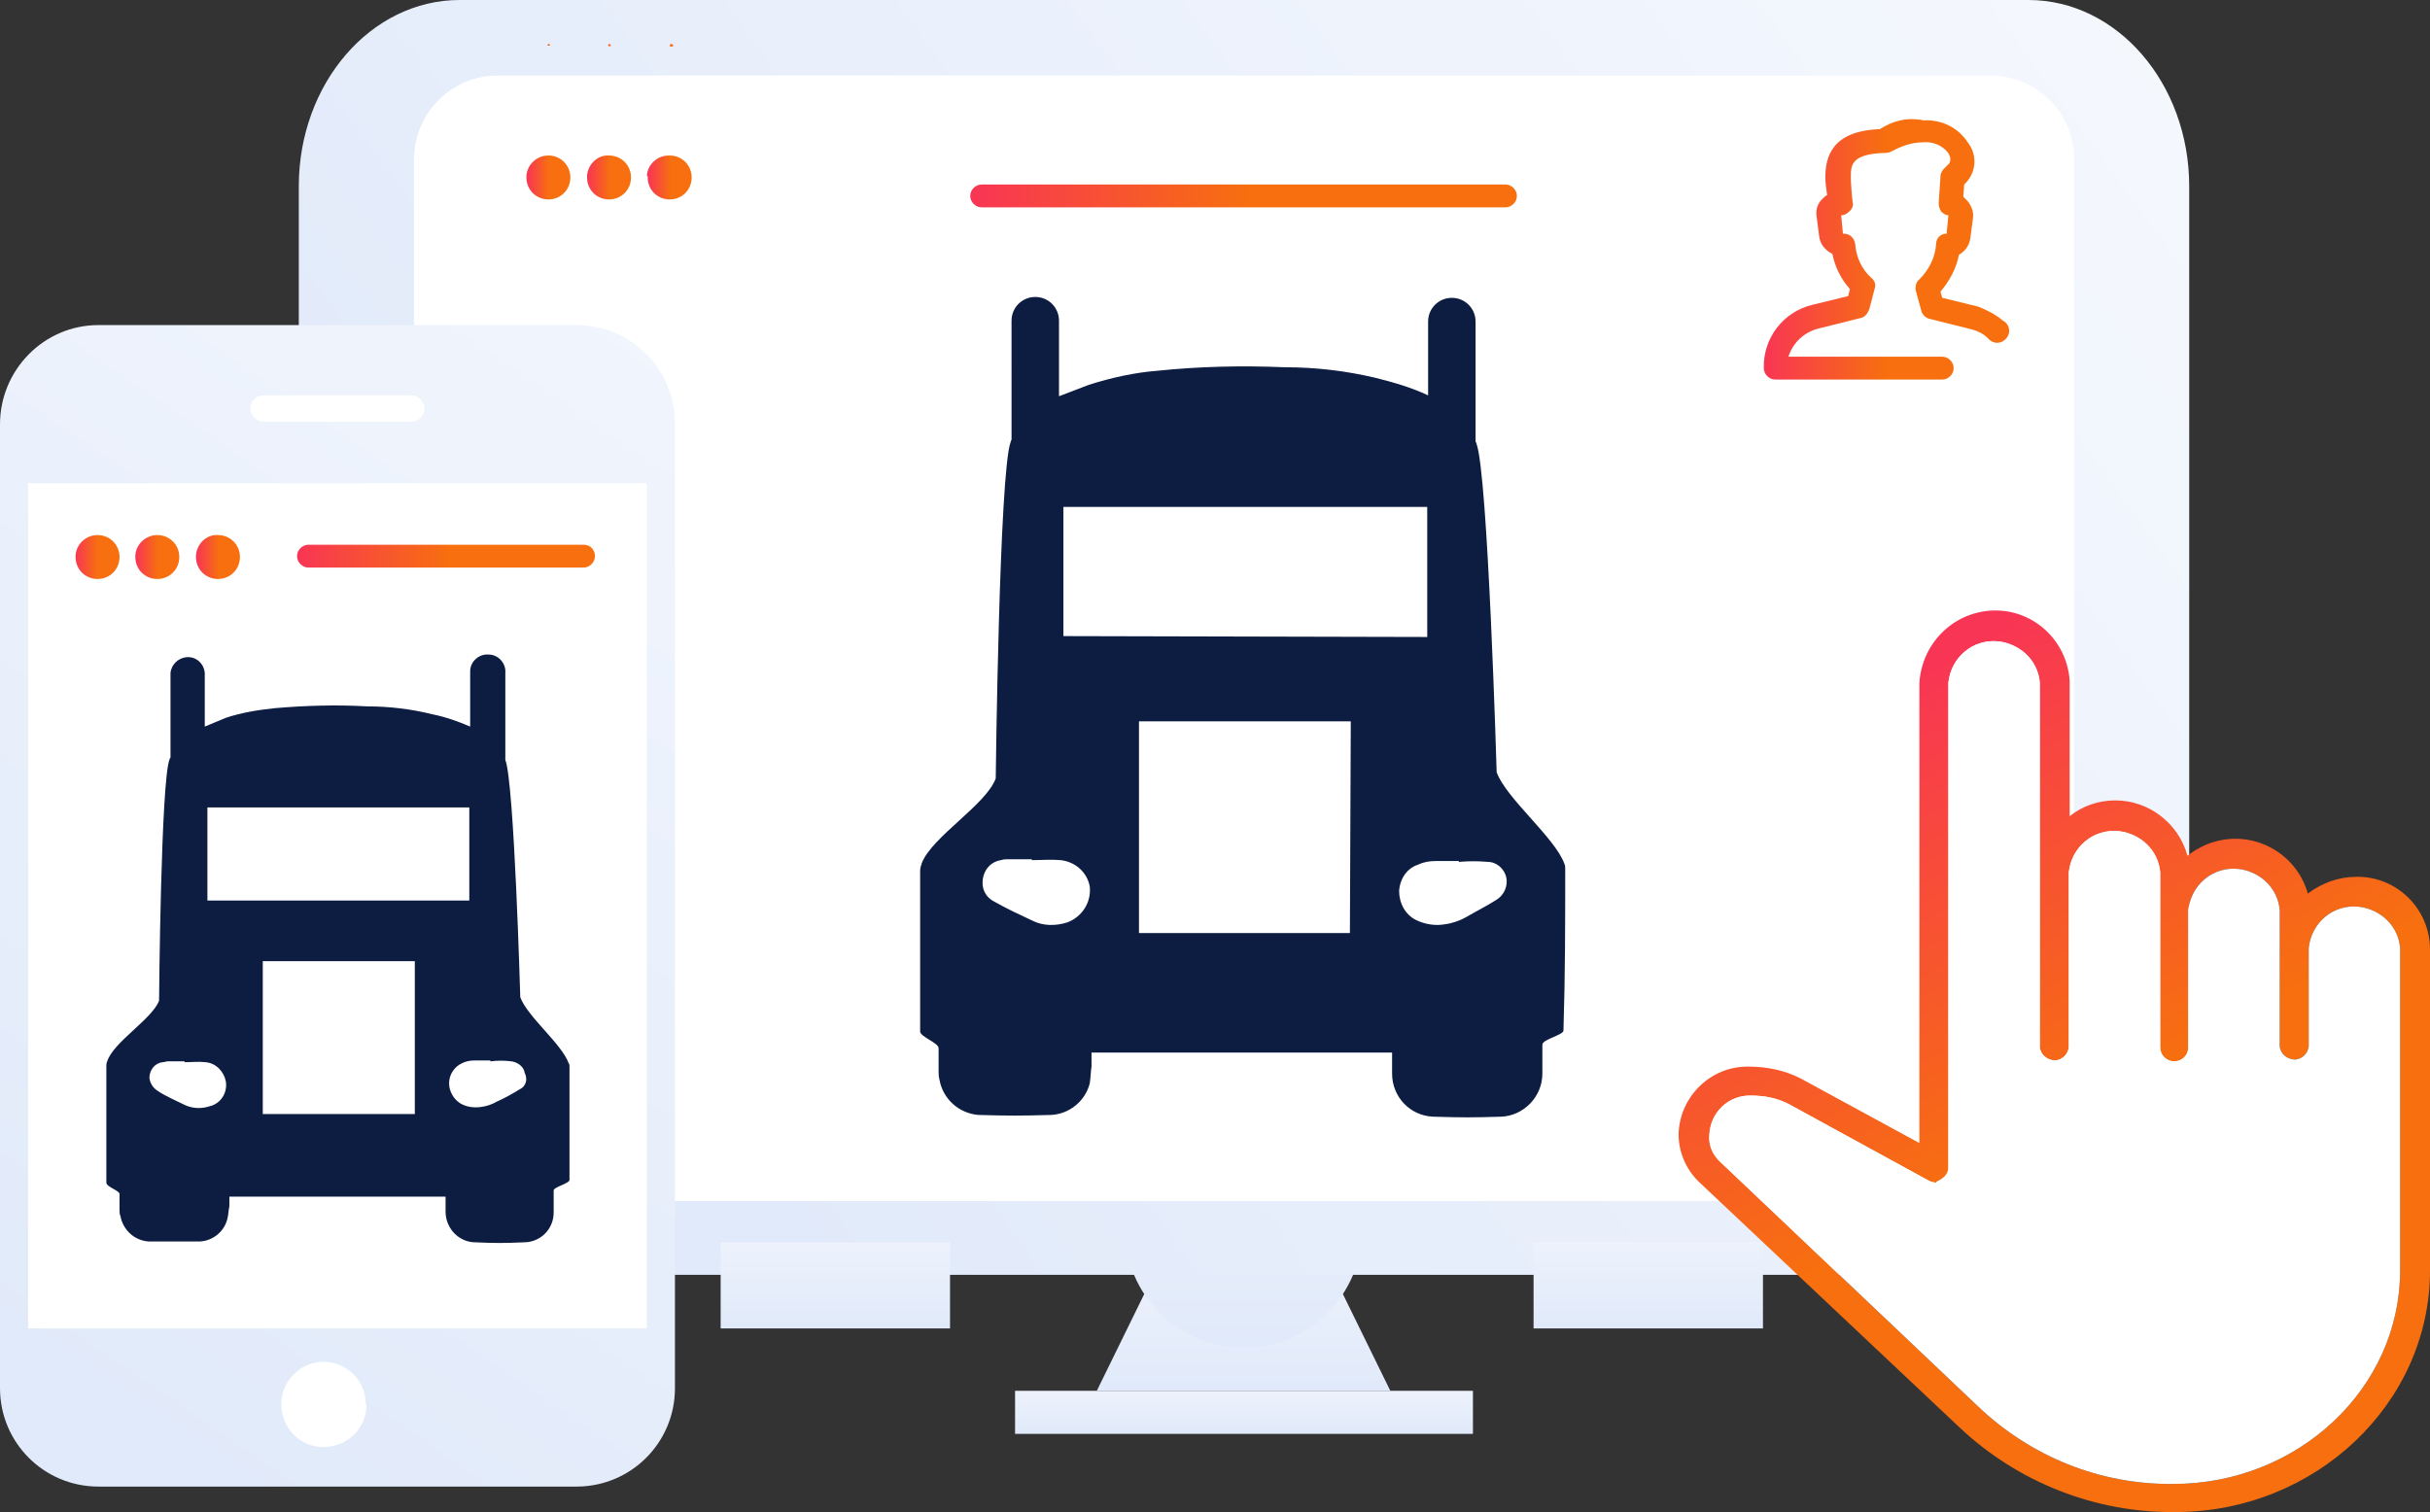 <?xml version="1.0" encoding="utf-8"?>
<!-- Generator: Adobe Illustrator 26.0.1, SVG Export Plug-In . SVG Version: 6.00 Build 0)  -->
<svg version="1.1" id="Слой_1" xmlns="http://www.w3.org/2000/svg" xmlns:xlink="http://www.w3.org/1999/xlink" x="0px" y="0px"
	 viewBox="0 0 276.5 172.1" style="enable-background:new 0 0 276.5 172.1;" xml:space="preserve">
<rect x="0" y="0" width="276.5" height="172.1" fill="#333333" stroke="none"/>
<style type="text/css">
	.st0{fill:url(#SVGID_1_);}
	.st1{fill:url(#SVGID_00000112631149620538918690000011619456935620177321_);}
	.st2{fill:url(#SVGID_00000049212158193255974140000017293791445498694026_);}
	.st3{clip-path:url(#SVGID_00000159430505064800261510000005562143023106537639_);}
	.st4{fill:url(#SVGID_00000100348568989647086730000008311529772646267524_);}
	.st5{fill:#FFFFFF;}
	.st6{fill:url(#SVGID_00000047055922446822842470000014408423539328980669_);}
	.st7{fill:url(#SVGID_00000005953645305511369510000009268857028822660016_);}
	.st8{clip-path:url(#SVGID_00000163778172976580534990000014158189221515500177_);}
	.st9{fill:url(#SVGID_00000025412299995037583270000000972837794051774615_);}
	.st10{clip-path:url(#SVGID_00000011027101920780334640000000250625360015178675_);}
	.st11{fill:url(#SVGID_00000110460176153861950960000005909489144074667664_);}
	.st12{fill:url(#SVGID_00000097487042875876701370000016789012350398522518_);}
	.st13{fill:url(#SVGID_00000060003153112531468430000010607137478303722369_);}
	.st14{fill:url(#SVGID_00000150074770549304693660000017791106058946592412_);}
	.st15{fill:url(#SVGID_00000175297421243782861040000008412179047006791080_);}
	.st16{fill:url(#SVGID_00000158019606690009594340000009637432520147524745_);}
	.st17{fill:url(#SVGID_00000016777950170535058920000013316932857662170536_);}
	.st18{fill:url(#SVGID_00000098943203339533733540000002882244895757139103_);}
	.st19{fill:url(#SVGID_00000169535393130513322200000006497707270720895128_);}
	.st20{fill:url(#SVGID_00000143581911293390535060000008109413644334930107_);}
	.st21{fill:url(#SVGID_00000154388063308698186030000004408417637751645065_);}
	.st22{fill:url(#SVGID_00000067956063314251931960000003573374724412096440_);}
	.st23{fill:url(#SVGID_00000147209418482815565080000013436913984338802617_);}
	.st24{fill:#0D1D42;}
</style>
<g id="Слой_2_00000142857460919018894680000009432473135772503965_">
	<g id="Слой_1-2">
		<g id="Layer_1-2">
			
				<linearGradient id="SVGID_1_" gradientUnits="userSpaceOnUse" x1="101.125" y1="-494.535" x2="101.125" y2="-506.645" gradientTransform="matrix(1 0 0 -1 40.44 -343.599)">
				<stop  offset="0" style="stop-color:#FFFFFF"/>
				<stop  offset="1" style="stop-color:#E1EAFA"/>
			</linearGradient>
			<rect x="115.5" y="158.3" class="st0" width="52.1" height="4.9"/>
			
				<linearGradient id="SVGID_00000084529103419871053190000014647382780951027639_" gradientUnits="userSpaceOnUse" x1="101.078" y1="-463.618" x2="101.078" y2="-501.499" gradientTransform="matrix(1 0 0 -1 40.44 -343.599)">
				<stop  offset="0" style="stop-color:#FFFFFF"/>
				<stop  offset="1" style="stop-color:#E1EAFA"/>
			</linearGradient>
			<polygon style="fill:url(#SVGID_00000084529103419871053190000014647382780951027639_);" points="158.2,158.3 124.8,158.3 
				132.3,143 150.7,143 			"/>
			
				<linearGradient id="SVGID_00000132801147139782453690000008566484657976663716_" gradientUnits="userSpaceOnUse" x1="101.072" y1="-429.319" x2="101.072" y2="-496.312" gradientTransform="matrix(1 0 0 -1 40.44 -343.599)">
				<stop  offset="0" style="stop-color:#FFFFFF"/>
				<stop  offset="1" style="stop-color:#E1EAFA"/>
			</linearGradient>
			<circle style="fill:url(#SVGID_00000132801147139782453690000008566484657976663716_);" cx="141.5" cy="139.9" r="13.5"/>
			<g>
				<defs>
					<path id="SVGID_00000042737399490471589470000000348333786835836576_" d="M52.3,0C42.2,0,34,9.5,34,21.2v102.7
						c0,11.7,8.2,21.2,18.3,21.2h178.5c10.1,0,18.3-9.5,18.3-21.2V21.2c0-11.7-8.2-21.2-18.3-21.2H52.3z"/>
				</defs>
				<clipPath id="SVGID_00000078035794996433611700000008631144637818952066_">
					<use xlink:href="#SVGID_00000042737399490471589470000000348333786835836576_"  style="overflow:visible;"/>
				</clipPath>
				<g style="clip-path:url(#SVGID_00000078035794996433611700000008631144637818952066_);">
					
						<linearGradient id="SVGID_00000025409424064498704860000011097508035217168562_" gradientUnits="userSpaceOnUse" x1="328.602" y1="223.944" x2="74.023" y2="36.919" gradientTransform="matrix(1 0 0 -1 0 159.101)">
						<stop  offset="0" style="stop-color:#FFFFFF"/>
						<stop  offset="1" style="stop-color:#E1EAFA"/>
					</linearGradient>
					<polygon style="fill:url(#SVGID_00000025409424064498704860000011097508035217168562_);" points="203.5,247.2 -17.2,114.4 
						79.6,-102.1 300.2,30.8 					"/>
				</g>
			</g>
			<path class="st5" d="M56.6,8.6h169.9c5.2,0,9.5,4.2,9.5,9.5v109.1c0,5.2-4.2,9.5-9.5,9.5H56.6c-5.2,0-9.5-4.2-9.5-9.5V18
				C47.2,12.8,51.4,8.6,56.6,8.6C56.6,8.6,56.6,8.6,56.6,8.6z"/>
			
				<linearGradient id="SVGID_00000015319384263780807020000008874560215958931097_" gradientUnits="userSpaceOnUse" x1="54.616" y1="-470.328" x2="54.616" y2="-494.561" gradientTransform="matrix(1 0 0 -1 40.44 -343.599)">
				<stop  offset="0" style="stop-color:#FFFFFF"/>
				<stop  offset="1" style="stop-color:#E1EAFA"/>
			</linearGradient>
			
				<rect x="82" y="141.4" style="fill:url(#SVGID_00000015319384263780807020000008874560215958931097_);" width="26.1" height="9.8"/>
			
				<linearGradient id="SVGID_00000075160345767590699780000017049683211089296534_" gradientUnits="userSpaceOnUse" x1="147.139" y1="-470.328" x2="147.139" y2="-494.561" gradientTransform="matrix(1 0 0 -1 40.44 -343.599)">
				<stop  offset="0" style="stop-color:#FFFFFF"/>
				<stop  offset="1" style="stop-color:#E1EAFA"/>
			</linearGradient>
			
				<rect x="174.5" y="141.4" style="fill:url(#SVGID_00000075160345767590699780000017049683211089296534_);" width="26.1" height="9.8"/>
			<g>
				<defs>
					<path id="SVGID_00000103967694962965382430000002534457523115812244_" d="M11.2,37h54.4c6.2,0,11.2,5,11.2,11.2v109.8
						c0,6.2-5,11.2-11.2,11.2H11.2c-6.2,0-11.2-5-11.2-11.2V48.3C0,42.1,5,37,11.2,37z"/>
				</defs>
				<clipPath id="SVGID_00000165217699832448933180000003510072585115626397_">
					<use xlink:href="#SVGID_00000103967694962965382430000002534457523115812244_"  style="overflow:visible;"/>
				</clipPath>
				<g style="clip-path:url(#SVGID_00000165217699832448933180000003510072585115626397_);">
					
						<linearGradient id="SVGID_00000062873697252787485870000005094692058394902941_" gradientUnits="userSpaceOnUse" x1="148.893" y1="217.443" x2="2.824" y2="3.806" gradientTransform="matrix(1 0 0 -1 0 159.101)">
						<stop  offset="0" style="stop-color:#FFFFFF"/>
						<stop  offset="1" style="stop-color:#E1EAFA"/>
					</linearGradient>
					<polygon style="fill:url(#SVGID_00000062873697252787485870000005094692058394902941_);" points="-54.1,141.3 16.3,5.6 
						131,65.1 60.6,200.8 					"/>
				</g>
			</g>
			<rect x="3.2" y="55" class="st5" width="70.4" height="96.2"/>
			<path class="st5" d="M41.7,159.9c0,2.7-2.2,4.8-4.9,4.8c-2.7,0-4.8-2.2-4.8-4.9c0-2.6,2.2-4.8,4.8-4.8c2.6,0,4.8,2.1,4.8,4.7
				C41.7,159.8,41.7,159.9,41.7,159.9"/>
			<path class="st5" d="M30,45h16.8c0.8,0,1.5,0.7,1.5,1.5l0,0c0,0.8-0.7,1.5-1.5,1.5H30c-0.8,0-1.5-0.7-1.5-1.5l0,0
				C28.5,45.7,29.1,45,30,45"/>
			<g>
				<defs>
					<path id="SVGID_00000042003341291121455330000013436028594539962273_" d="M220.9,134.2c0.5-0.3,0.8-0.8,0.8-1.3V77.7
						c0.3-2.9,2.8-5,5.7-4.7c0,0,0,0,0,0c2.5,0.3,4.5,2.2,4.7,4.7v41.5c0.1,0.9,0.9,1.5,1.8,1.5c0.8-0.1,1.4-0.7,1.5-1.5V99.3
						c0.3-2.9,2.8-5,5.7-4.7c0,0,0,0,0,0c2.5,0.3,4.5,2.2,4.7,4.7v19.9c0,0.9,0.7,1.6,1.6,1.6c0.9,0,1.6-0.7,1.6-1.6v-15.6
						c0.3-2.9,2.8-5,5.7-4.7c2.5,0.3,4.5,2.2,4.7,4.7v15.5c0.1,0.9,0.9,1.5,1.8,1.5c0.8-0.1,1.4-0.7,1.5-1.5v-11.2
						c0.3-2.9,2.8-5,5.7-4.7c0,0,0,0,0,0c2.5,0.3,4.5,2.2,4.7,4.7v36.7c0,13.4-11.6,24.3-25.8,24.3c-8.3,0.1-16.2-3.1-22.2-8.8
						l-29.3-27.8c-0.9-0.8-1.4-1.9-1.3-3.1c0.1-2.6,2.2-4.6,4.8-4.5c1.5,0,3,0.3,4.3,1l15.9,8.7c0.2,0.1,0.5,0.2,0.8,0.2
						C220.4,134.4,220.7,134.4,220.9,134.2 M218.4,77.7v52.4l-13.6-7.4c-1.8-0.9-3.8-1.3-5.8-1.3c-4.3-0.1-7.9,3.4-8,7.7
						c0,2.1,0.9,4.1,2.4,5.5l29.6,27.9c6.6,6.2,15.4,9.7,24.5,9.6c16,0,29-12.4,29-27.5v-36.7c-0.1-4.6-3.9-8.2-8.4-8.1
						c-2,0-3.9,0.7-5.5,1.9c-1.3-4.6-6.1-7.2-10.6-5.9c-1.1,0.3-2.2,0.9-3.1,1.6c-1-3.7-4.4-6.3-8.2-6.3c-1.9,0-3.7,0.6-5.2,1.8
						V77.5c-0.3-4.7-4.3-8.3-9-8C222.1,69.8,218.7,73.3,218.4,77.7"/>
				</defs>
				<clipPath id="SVGID_00000092414707035080254560000013404812192511421589_">
					<use xlink:href="#SVGID_00000042003341291121455330000013436028594539962273_"  style="overflow:visible;"/>
				</clipPath>
				<g style="clip-path:url(#SVGID_00000092414707035080254560000013404812192511421589_);">
					
						<linearGradient id="SVGID_00000183218791386338739810000010015782391194821031_" gradientUnits="userSpaceOnUse" x1="-4512.952" y1="34.682" x2="-4511.949" y2="34.682" gradientTransform="matrix(52.26 90.53 -90.53 52.26 239195.875 406823.406)">
						<stop  offset="0" style="stop-color:#F83555"/>
						<stop  offset="0.51" style="stop-color:#F76F0F"/>
						<stop  offset="1" style="stop-color:#F76F0F"/>
					</linearGradient>
					<polygon style="fill:url(#SVGID_00000183218791386338739810000010015782391194821031_);" points="146.6,95.2 255.2,32.5 
						320.9,146.5 212.4,209.1 					"/>
				</g>
			</g>
			<path class="st5" d="M220.9,134.2c0.5-0.3,0.8-0.8,0.8-1.3V77.7c0.3-2.9,2.8-5,5.7-4.7c0,0,0,0,0,0c2.5,0.3,4.5,2.2,4.7,4.7v41.5
				c0.1,0.9,0.9,1.5,1.8,1.5c0.8-0.1,1.4-0.7,1.5-1.5V99.3c0.3-2.9,2.8-5,5.7-4.7c0,0,0,0,0,0c2.5,0.3,4.5,2.2,4.7,4.7v19.9
				c0,0.9,0.7,1.6,1.6,1.6c0.9,0,1.6-0.7,1.6-1.6v-15.6c0.3-2.9,2.8-5,5.7-4.7c2.5,0.3,4.5,2.2,4.7,4.7v15.5
				c0.1,0.9,0.9,1.5,1.8,1.5c0.8-0.1,1.4-0.7,1.5-1.5v-11.2c0.3-2.9,2.8-5,5.7-4.7c0,0,0,0,0,0c2.5,0.3,4.5,2.2,4.7,4.7v36.7
				c0,13.4-11.6,24.3-25.8,24.3c-8.3,0.1-16.2-3.1-22.2-8.8l-29.3-27.8c-0.9-0.8-1.4-1.9-1.3-3.1c0.1-2.6,2.2-4.6,4.8-4.5
				c1.5,0,3,0.3,4.3,1l15.9,8.7c0.2,0.1,0.5,0.2,0.8,0.2C220.4,134.4,220.7,134.4,220.9,134.2"/>
			
				<linearGradient id="SVGID_00000058570415818021364160000013107415924959114411_" gradientUnits="userSpaceOnUse" x1="69.941" y1="-365.895" x2="132.216" y2="-365.895" gradientTransform="matrix(1 0 0 -1 40.44 -343.599)">
				<stop  offset="0" style="stop-color:#F83555"/>
				<stop  offset="0.51" style="stop-color:#F76F0F"/>
				<stop  offset="1" style="stop-color:#F76F0F"/>
			</linearGradient>
			<path style="fill:url(#SVGID_00000058570415818021364160000013107415924959114411_);" d="M111.7,21c-0.7,0-1.3,0.6-1.3,1.3
				c0,0.7,0.6,1.3,1.3,1.3h59.6c0.7,0,1.3-0.6,1.3-1.3c0-0.7-0.6-1.3-1.3-1.3H111.7z"/>
			
				<linearGradient id="SVGID_00000116927661285617985660000018046174789378773670_" gradientUnits="userSpaceOnUse" x1="-6.623" y1="-406.944" x2="27.275" y2="-406.944" gradientTransform="matrix(1 0 0 -1 40.44 -343.599)">
				<stop  offset="0" style="stop-color:#F83555"/>
				<stop  offset="0.51" style="stop-color:#F76F0F"/>
				<stop  offset="1" style="stop-color:#F76F0F"/>
			</linearGradient>
			<path style="fill:url(#SVGID_00000116927661285617985660000018046174789378773670_);" d="M35.1,62c-0.7,0-1.3,0.6-1.3,1.3
				s0.6,1.3,1.3,1.3h31.3c0.7,0,1.3-0.6,1.3-1.3S67.2,62,66.4,62H35.1z"/>
			
				<linearGradient id="SVGID_00000065763426636691532040000016856347449976218779_" gradientUnits="userSpaceOnUse" x1="19.481" y1="-363.756" x2="24.507" y2="-363.756" gradientTransform="matrix(1 0 0 -1 40.44 -343.599)">
				<stop  offset="0" style="stop-color:#F83555"/>
				<stop  offset="0.51" style="stop-color:#F76F0F"/>
				<stop  offset="1" style="stop-color:#F76F0F"/>
			</linearGradient>
			<path style="fill:url(#SVGID_00000065763426636691532040000016856347449976218779_);" d="M59.9,20.2c0,1.4,1.1,2.5,2.5,2.5
				c1.4,0,2.5-1.1,2.5-2.5c0-1.4-1.1-2.5-2.5-2.5l0,0c-1.3,0-2.4,1-2.5,2.3C59.9,20,59.9,20.1,59.9,20.2L59.9,20.2"/>
			
				<linearGradient id="SVGID_00000114767955046511949410000016685573189817020604_" gradientUnits="userSpaceOnUse" x1="26.391" y1="-363.769" x2="31.43" y2="-363.769" gradientTransform="matrix(1 0 0 -1 40.44 -343.599)">
				<stop  offset="0" style="stop-color:#F83555"/>
				<stop  offset="0.51" style="stop-color:#F76F0F"/>
				<stop  offset="1" style="stop-color:#F76F0F"/>
			</linearGradient>
			<path style="fill:url(#SVGID_00000114767955046511949410000016685573189817020604_);" d="M66.8,20.2c0,1.4,1.1,2.5,2.5,2.5
				c1.4,0,2.5-1.1,2.5-2.5c0-1.4-1.1-2.5-2.5-2.5c0,0,0,0,0,0l0,0c-1.3-0.1-2.4,1-2.5,2.3C66.8,20,66.8,20.1,66.8,20.2"/>
			
				<linearGradient id="SVGID_00000023998602815936293030000007489953129280658602_" gradientUnits="userSpaceOnUse" x1="33.317" y1="-363.769" x2="38.344" y2="-363.769" gradientTransform="matrix(1 0 0 -1 40.44 -343.599)">
				<stop  offset="0" style="stop-color:#F83555"/>
				<stop  offset="0.51" style="stop-color:#F76F0F"/>
				<stop  offset="1" style="stop-color:#F76F0F"/>
			</linearGradient>
			<path style="fill:url(#SVGID_00000023998602815936293030000007489953129280658602_);" d="M73.7,20.2c0,1.4,1.1,2.5,2.5,2.5
				s2.5-1.1,2.5-2.5c0-1.4-1.1-2.5-2.5-2.5c0,0,0,0-0.1,0c-1.3,0-2.4,1-2.5,2.3C73.7,20,73.7,20.1,73.7,20.2L73.7,20.2"/>
			
				<linearGradient id="SVGID_00000095321795510526444650000002424593311916505475_" gradientUnits="userSpaceOnUse" x1="-31.899" y1="-406.97" x2="-26.873" y2="-406.97" gradientTransform="matrix(1 0 0 -1 40.44 -343.599)">
				<stop  offset="0" style="stop-color:#F83555"/>
				<stop  offset="0.51" style="stop-color:#F76F0F"/>
				<stop  offset="1" style="stop-color:#F76F0F"/>
			</linearGradient>
			<path style="fill:url(#SVGID_00000095321795510526444650000002424593311916505475_);" d="M8.6,63.4c0,1.4,1.1,2.5,2.5,2.5
				c1.4,0,2.5-1.1,2.5-2.5c0-1.4-1.1-2.5-2.5-2.5c-1.3,0-2.4,1-2.5,2.3C8.6,63.3,8.6,63.3,8.6,63.4L8.6,63.4"/>
			
				<linearGradient id="SVGID_00000012472949457705042020000016257594634579512989_" gradientUnits="userSpaceOnUse" x1="-24.988" y1="-406.97" x2="-19.962" y2="-406.97" gradientTransform="matrix(1 0 0 -1 40.44 -343.599)">
				<stop  offset="0" style="stop-color:#F83555"/>
				<stop  offset="0.51" style="stop-color:#F76F0F"/>
				<stop  offset="1" style="stop-color:#F76F0F"/>
			</linearGradient>
			<path style="fill:url(#SVGID_00000012472949457705042020000016257594634579512989_);" d="M15.4,63.4c0,1.4,1.1,2.5,2.5,2.5
				c1.4,0,2.5-1.1,2.5-2.5c0-1.4-1.1-2.5-2.5-2.5c-1.3,0-2.4,1-2.5,2.3C15.4,63.3,15.4,63.3,15.4,63.4L15.4,63.4"/>
			
				<linearGradient id="SVGID_00000142870297759841332590000009099387774624764592_" gradientUnits="userSpaceOnUse" x1="-18.078" y1="-406.983" x2="-13.039" y2="-406.983" gradientTransform="matrix(1 0 0 -1 40.44 -343.599)">
				<stop  offset="0" style="stop-color:#F83555"/>
				<stop  offset="0.51" style="stop-color:#F76F0F"/>
				<stop  offset="1" style="stop-color:#F76F0F"/>
			</linearGradient>
			<path style="fill:url(#SVGID_00000142870297759841332590000009099387774624764592_);" d="M22.3,63.4c0,1.4,1.1,2.5,2.5,2.5
				c1.4,0,2.5-1.1,2.5-2.5c0-1.4-1.1-2.5-2.5-2.5c0,0,0,0,0,0l0,0c-1.3-0.1-2.4,1-2.5,2.3C22.3,63.3,22.3,63.3,22.3,63.4"/>
			
				<linearGradient id="SVGID_00000023265532219041001880000016413185218082931595_" gradientUnits="userSpaceOnUse" x1="160.178" y1="-371.904" x2="187.633" y2="-371.904" gradientTransform="matrix(1 0 0 -1 40.44 -343.599)">
				<stop  offset="0" style="stop-color:#F83555"/>
				<stop  offset="0.51" style="stop-color:#F76F0F"/>
				<stop  offset="1" style="stop-color:#F76F0F"/>
			</linearGradient>
			<path style="fill:url(#SVGID_00000023265532219041001880000016413185218082931595_);" d="M213.9,14.7c-5.5,0.2-6.2,3.2-6.2,5.5
				c0,0.5,0.1,1.3,0.2,2c-0.2,0.1-0.4,0.3-0.6,0.5c-0.5,0.5-0.7,1.2-0.6,1.9l0.3,2.3c0.1,0.9,0.7,1.6,1.5,2c0.3,1.5,1,2.9,2,4
				l-0.2,0.8l-4.1,1c-3.3,0.8-5.6,3.8-5.5,7.2c0,0.7,0.6,1.3,1.3,1.3h19c0.7,0,1.3-0.6,1.3-1.3c0-0.7-0.6-1.3-1.3-1.3h-17.5
				c0.5-1.6,1.8-2.8,3.4-3.2l4.8-1.2c0.5-0.1,0.8-0.5,1-1l0.6-2.3c0.2-0.5,0-1-0.4-1.3c-1.1-1-1.7-2.4-1.8-3.8
				c-0.1-0.7-0.6-1.2-1.3-1.2h-0.1l-0.2-2.1c0.4,0,0.7-0.2,1-0.5c0.3-0.3,0.4-0.7,0.3-1c-0.1-0.8-0.2-2.3-0.2-2.8c0-1.4,0-2.7,4-2.8
				c0.3,0,0.5-0.1,0.7-0.2c1.1-0.6,2.3-1,3.5-1c1.1-0.1,2.1,0.3,2.8,1.1c0.5,0.7,0.3,1.1,0.2,1.3l-0.6,0.6c-0.2,0.2-0.4,0.5-0.4,0.9
				l-0.2,3c0,0.4,0.1,0.7,0.3,1c0.2,0.2,0.5,0.4,0.8,0.4l-0.2,2.1c-0.7,0-1.2,0.5-1.2,1.2c-0.1,1.5-0.8,2.9-1.9,4
				c-0.4,0.3-0.5,0.9-0.4,1.3l0.6,2.2c0.1,0.5,0.5,0.9,1,1l4.8,1.2c0.7,0.2,1.3,0.5,1.8,1c0.5,0.6,1.3,0.7,1.9,0.2s0.7-1.3,0.2-1.9
				c-0.1-0.1-0.3-0.3-0.4-0.3l0,0c-0.8-0.7-1.8-1.2-2.8-1.6l-4.1-1l-0.2-0.7c1-1.2,1.8-2.6,2.1-4.2c0.7-0.4,1.2-1.1,1.3-1.9l0.3-2.3
				c0.1-0.7-0.2-1.4-0.6-1.9l-0.5-0.5l0.1-1.4l0.2-0.2c1.2-1.3,1.3-3.2,0.2-4.6c-1.1-1.7-3-2.6-5-2.5
				C216.9,13.3,215.3,13.8,213.9,14.7"/>
			
				<linearGradient id="SVGID_00000026849087811357765600000009658761906099255952_" gradientUnits="userSpaceOnUse" x1="21.861" y1="-348.764" x2="22.129" y2="-348.764" gradientTransform="matrix(1 0 0 -1 40.44 -343.599)">
				<stop  offset="0" style="stop-color:#F83555"/>
				<stop  offset="0.51" style="stop-color:#F76F0F"/>
				<stop  offset="1" style="stop-color:#F76F0F"/>
			</linearGradient>
			<path style="fill:url(#SVGID_00000026849087811357765600000009658761906099255952_);" d="M62.3,5.2c0-0.1,0-0.1,0.1-0.2l0,0
				c0.1,0,0.1,0,0.2,0.1l0,0C62.6,5.2,62.5,5.2,62.3,5.2C62.3,5.2,62.3,5.3,62.3,5.2"/>
			
				<linearGradient id="SVGID_00000037668628816175870660000011657777265506047626_" gradientUnits="userSpaceOnUse" x1="28.772" y1="-348.786" x2="29.039" y2="-348.786" gradientTransform="matrix(1 0 0 -1 40.44 -343.599)">
				<stop  offset="0" style="stop-color:#F83555"/>
				<stop  offset="0.51" style="stop-color:#F76F0F"/>
				<stop  offset="1" style="stop-color:#F76F0F"/>
			</linearGradient>
			<path style="fill:url(#SVGID_00000037668628816175870660000011657777265506047626_);" d="M69.2,5.2c0-0.1,0-0.1,0.1-0.2l0,0
				c0.1,0,0.2,0.1,0.2,0.2l0,0C69.5,5.3,69.4,5.3,69.2,5.2C69.2,5.3,69.2,5.3,69.2,5.2"/>
			
				<linearGradient id="SVGID_00000015321452191363070240000000149721092489199020_" gradientUnits="userSpaceOnUse" x1="35.696" y1="-348.789" x2="35.963" y2="-348.789" gradientTransform="matrix(1 0 0 -1 40.44 -343.599)">
				<stop  offset="0" style="stop-color:#F83555"/>
				<stop  offset="0.51" style="stop-color:#F76F0F"/>
				<stop  offset="1" style="stop-color:#F76F0F"/>
			</linearGradient>
			<path style="fill:url(#SVGID_00000015321452191363070240000000149721092489199020_);" d="M76.2,5.2c0-0.1,0.1-0.2,0.2-0.2
				c0.1,0,0.2,0.1,0.2,0.2l0,0c0,0.1-0.1,0.1-0.2,0.1C76.3,5.3,76.2,5.3,76.2,5.2"/>
			<path class="st24" d="M178.1,98.9c0-0.2,0-0.4-0.1-0.6c-1.1-3-6.6-7.4-7.7-10.4c0,0-1-34.1-2.3-37.4c0-0.1,0-0.1-0.1-0.2V36.6
				c0-1.5-1.2-2.7-2.7-2.7c-1.5,0-2.7,1.2-2.7,2.7v8.4c-1.9-0.9-4-1.5-6-2c-3.4-0.8-6.8-1.2-10.3-1.2c-4.9-0.2-9.7-0.1-14.5,0.4
				c-2.6,0.2-5.3,0.8-7.8,1.6c-1.1,0.4-2.3,0.9-3.4,1.3v-8.6c0-1.5-1.2-2.7-2.7-2.7s-2.7,1.2-2.7,2.7V50c0,0.1-0.1,0.2-0.1,0.3
				c-1.3,3.4-1.7,38.3-1.7,38.3c-1.1,3-7.2,6.6-8.4,9.6c-0.1,0.3-0.2,0.6-0.2,0.9v18.3c0,0.6,2.1,1.3,2.1,1.9v2.6c0,0.3,0,0.6,0.1,1
				c0.4,2.2,2.2,3.8,4.4,4c3.5,0.1,4.8,0.1,8.3,0c2.1-0.1,3.9-1.6,4.4-3.6c0.1-0.6,0.1-1.3,0.2-1.9v-1.6h34.2v2.4
				c0,2.6,2,4.8,4.7,4.9c3.4,0.1,4.3,0.1,7.7,0c2.6-0.1,4.7-2.3,4.7-4.9v-3.3c0-0.6,2.4-1.1,2.4-1.6
				C178.1,110.9,178.1,104.9,178.1,98.9z M121.4,105c-1.3,0.4-2.7,0.4-3.9-0.2c-1.5-0.7-3-1.4-4.4-2.2c-0.8-0.4-1.3-1.2-1.3-2.1
				c0-1.3,0.8-2.4,2.1-2.6c0.3-0.1,0.5-0.1,0.8-0.1h2.7v0.1c1.1,0,2.2-0.1,3.3,0c1.7,0.2,3,1.4,3.3,3
				C124.2,102.7,123.1,104.4,121.4,105L121.4,105z M153.6,106.2h-24V82.1h24.1L153.6,106.2z M121,72.4V57.7h41.4v14.8L121,72.4
				L121,72.4z M170.3,102.4c-1.1,0.7-2.3,1.3-3.5,2c-0.7,0.4-1.6,0.7-2.4,0.8c-1.1,0.2-2.3,0-3.3-0.5c-1.2-0.6-1.9-1.9-1.9-3.3
				c0.1-1.4,0.9-2.6,2.2-3c0.6-0.3,1.3-0.4,2-0.4h2.6v0.1c1.1-0.1,2.2-0.1,3.3,0c1,0,1.9,0.8,2.1,1.8
				C171.6,100.9,171.1,101.9,170.3,102.4z"/>
			<path class="st24" d="M64.8,121.4c0-0.1,0-0.3-0.1-0.4c-0.8-2.2-4.7-5.3-5.5-7.5c0,0-0.7-24.6-1.7-27l0-0.2v-9.7
				c0.1-1.1-0.8-2.1-1.9-2.1c-1.1-0.1-2.1,0.8-2.1,1.9v6.3c-1.4-0.6-2.8-1.1-4.3-1.4c-2.4-0.6-4.9-0.9-7.4-0.9
				c-3.5-0.2-7-0.1-10.5,0.2c-1.9,0.2-3.8,0.5-5.6,1.1l-2.4,1v-6.1c-0.1-1.1-1-1.9-2.1-1.8c-0.9,0.1-1.7,0.8-1.8,1.8v9.6
				c0,0.1-0.1,0.1-0.1,0.2c-1,2.4-1.2,27.5-1.2,27.5c-0.8,2.1-5.2,4.7-5.9,6.9c-0.1,0.2-0.1,0.4-0.1,0.6v13.2c0,0.5,1.5,0.9,1.5,1.3
				v1.8c0,0.2,0,0.5,0.1,0.7c0.3,1.6,1.6,2.8,3.2,2.9h5.9c1.5-0.1,2.8-1.2,3.1-2.7c0.1-0.4,0.1-0.9,0.2-1.3v-1.1h24.6v1.7
				c0,1.9,1.5,3.5,3.4,3.5c2.4,0.1,3.1,0.1,5.5,0c1.9,0,3.4-1.5,3.4-3.4c0-0.1,0-0.1,0-0.2v-2.3c0-0.4,1.8-0.8,1.8-1.2L64.8,121.4z
				 M23.9,125.9c-0.9,0.3-1.9,0.3-2.8-0.1c-1-0.5-2.2-1-3.1-1.6c-0.5-0.3-0.9-0.8-1-1.5c0-0.9,0.6-1.7,1.5-1.8
				c0.2,0,0.4-0.1,0.6-0.1H21v0.1c0.8,0,1.6-0.1,2.4,0c1.2,0.1,2.1,1.1,2.3,2.2C25.9,124.4,25.1,125.6,23.9,125.9z M47.1,126.8H29.9
				v-17.4h17.3V126.8z M23.6,102.5V91.9h29.8v10.6H23.6z M59.1,124c-0.8,0.5-1.7,1-2.6,1.4c-0.5,0.3-1.1,0.5-1.8,0.6
				c-0.8,0.1-1.6,0-2.3-0.4c-0.8-0.5-1.3-1.4-1.3-2.3c0-1,0.6-1.9,1.5-2.3c0.4-0.2,0.9-0.3,1.4-0.3h1.8v0.1c0.8-0.1,1.6-0.1,2.4,0
				c0.7,0.1,1.4,0.6,1.5,1.3C60.1,122.9,59.8,123.7,59.1,124L59.1,124z"/>
		</g>
	</g>
</g>
</svg>
